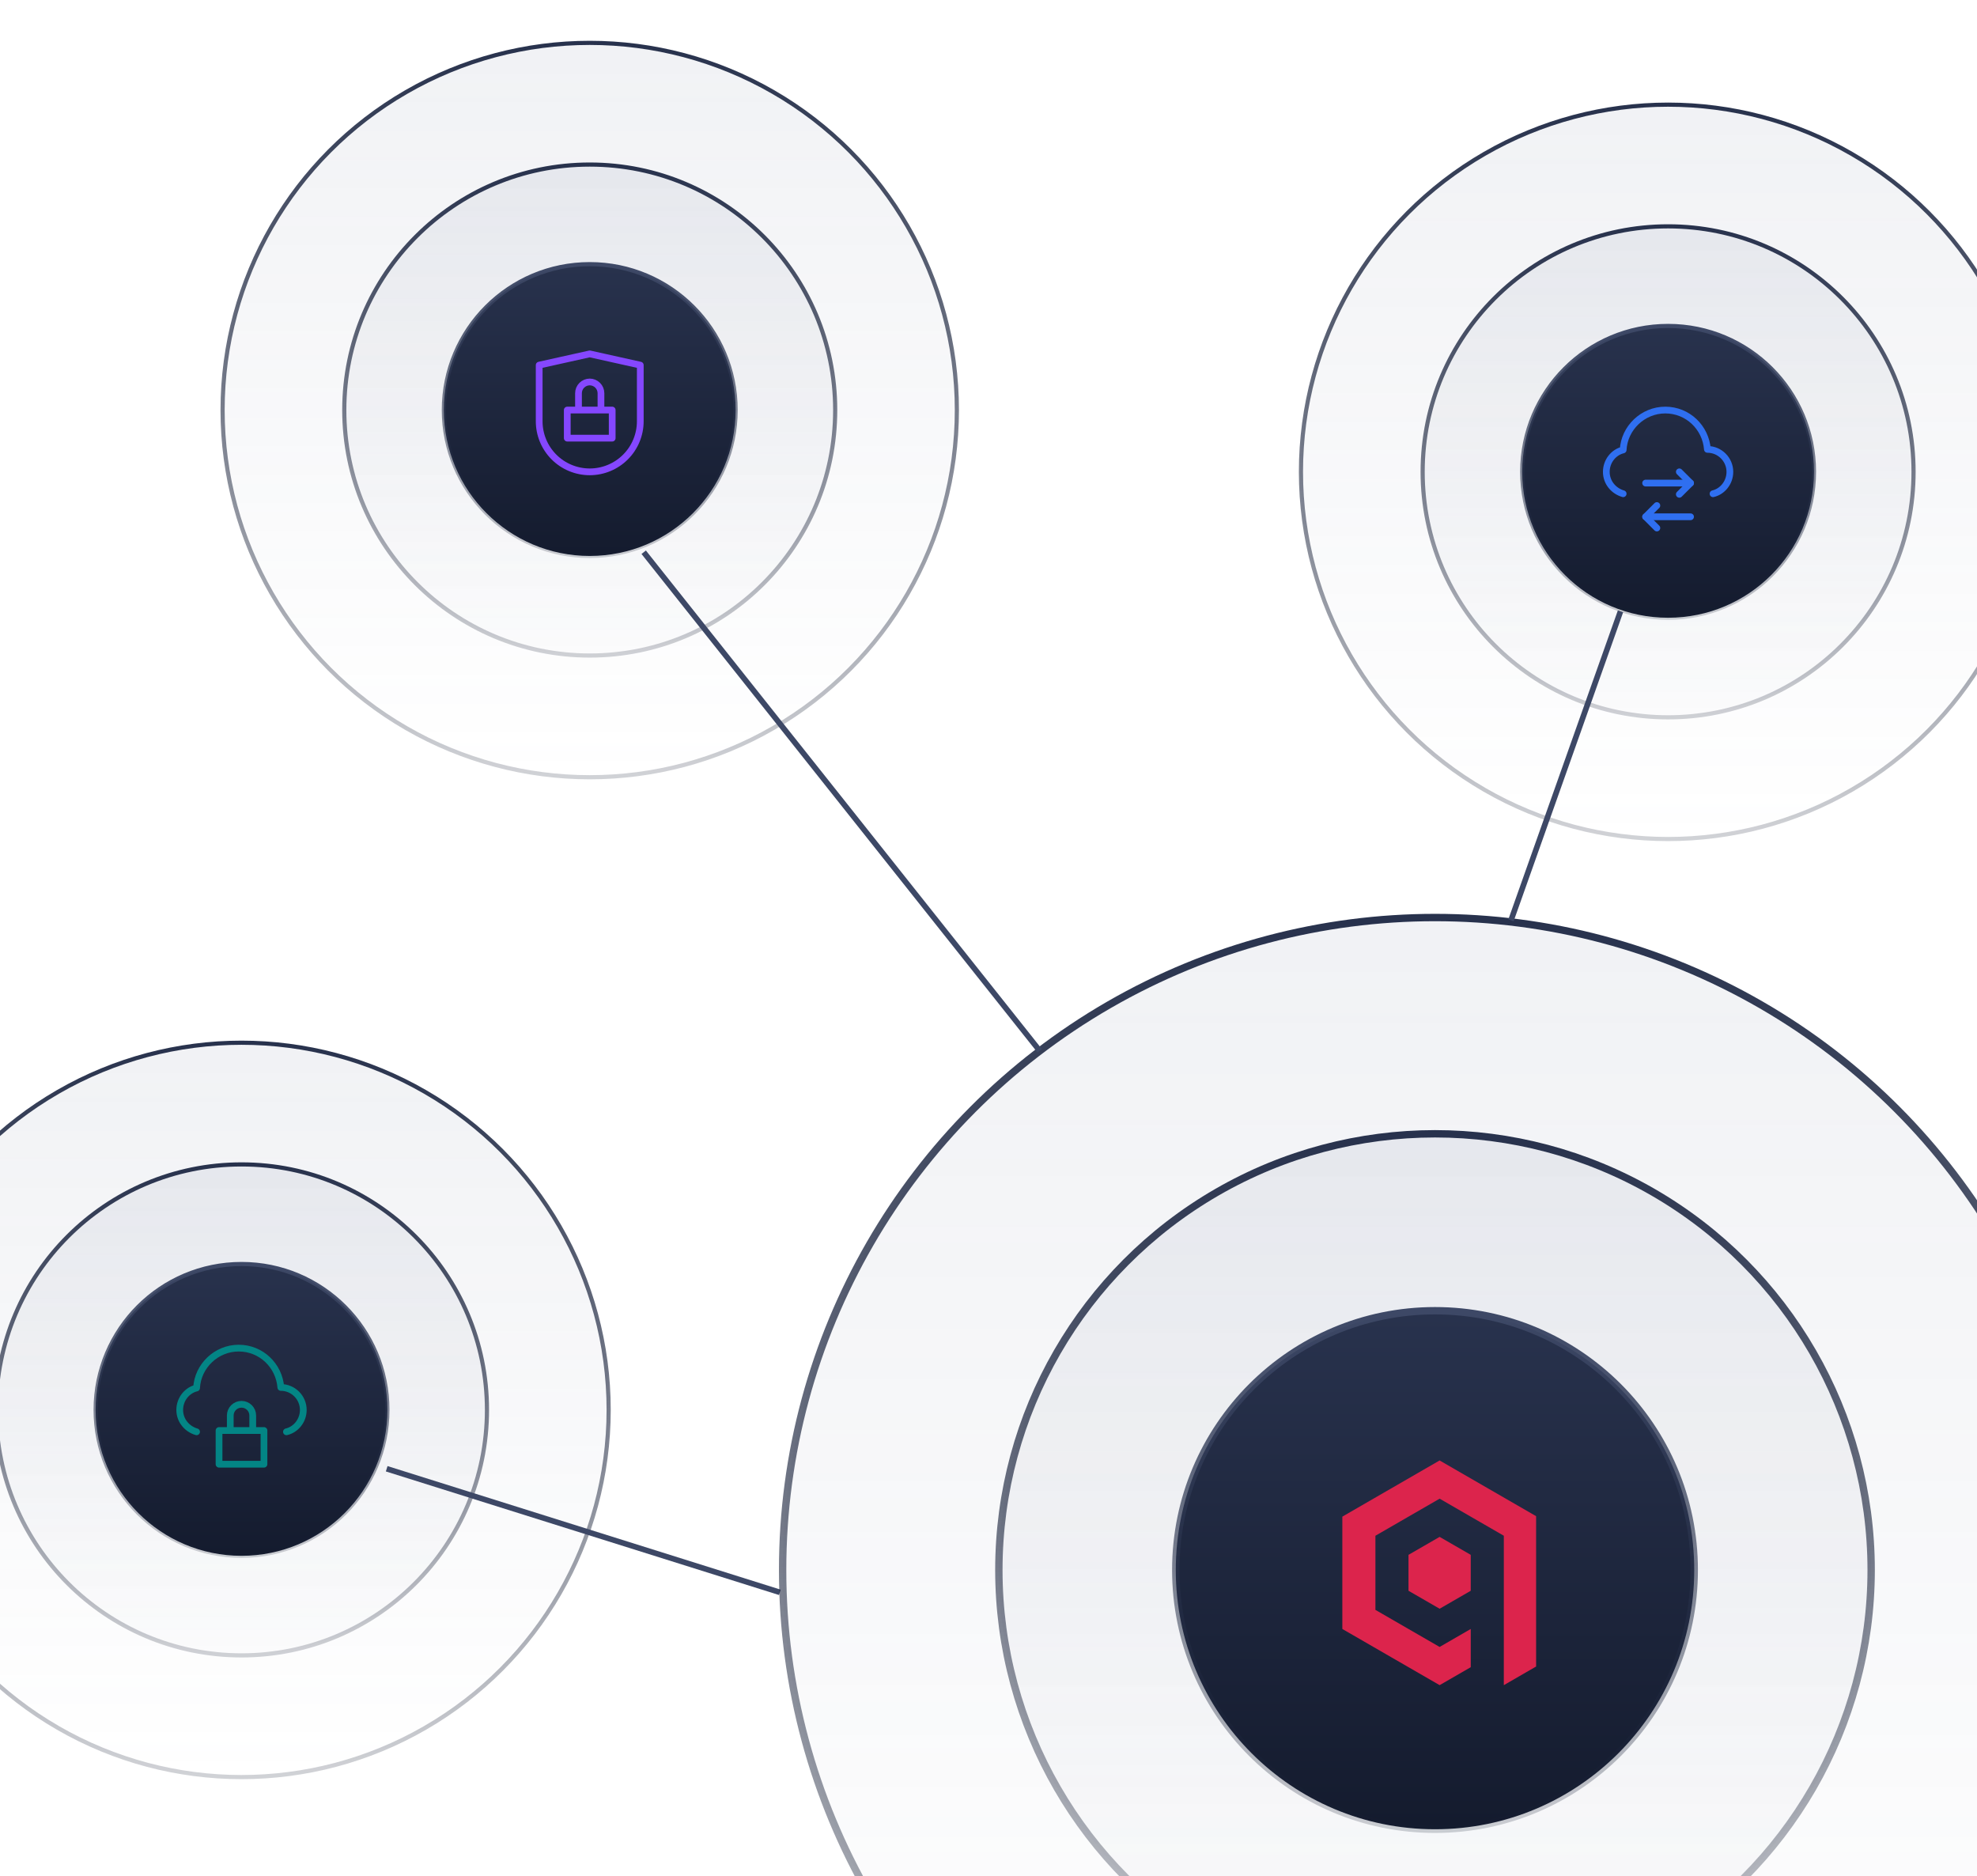 <svg width="352" height="334" viewBox="0 0 352 334" fill="none" xmlns="http://www.w3.org/2000/svg">
<g clip-path="url(#clip0_7517_34438)">
<circle cx="105" cy="73" r="65.369" fill="url(#paint0_linear_7517_34438)" fill-opacity="0.1" stroke="url(#paint1_linear_7517_34438)" stroke-width="0.739"/>
<circle cx="105.001" cy="72.999" r="43.703" fill="url(#paint2_linear_7517_34438)" fill-opacity="0.1" stroke="url(#paint3_linear_7517_34438)" stroke-width="0.739"/>
<circle cx="105.001" cy="73.001" r="25.975" fill="url(#paint4_linear_7517_34438)" stroke="url(#paint5_linear_7517_34438)" stroke-width="0.739"/>
<path d="M103 73V70C103.002 69.47 103.213 68.962 103.588 68.588C103.962 68.213 104.47 68.002 105 68C105.53 68.002 106.038 68.213 106.412 68.588C106.787 68.962 106.998 69.47 107 70V73M101 73H109V78H101V73ZM114 75C114 77.387 113.052 79.676 111.364 81.364C109.676 83.052 107.387 84 105 84C102.613 84 100.324 83.052 98.636 81.364C96.948 79.676 96 77.387 96 75V65L105 63L114 65V75Z" stroke="#8547FF" stroke-width="1.2" stroke-linecap="round" stroke-linejoin="round"/>
<circle cx="297" cy="84" r="65.369" fill="url(#paint6_linear_7517_34438)" fill-opacity="0.1" stroke="url(#paint7_linear_7517_34438)" stroke-width="0.739"/>
<circle cx="297.001" cy="83.999" r="43.703" fill="url(#paint8_linear_7517_34438)" fill-opacity="0.1" stroke="url(#paint9_linear_7517_34438)" stroke-width="0.739"/>
<circle cx="297.001" cy="84.001" r="25.975" fill="url(#paint10_linear_7517_34438)" stroke="url(#paint11_linear_7517_34438)" stroke-width="0.739"/>
<path d="M305 87.9C306.7 87.5 308 85.9 308 84C308 81.8 306.2 80 304 80C303.7 76.1 300.5 73 296.5 73C292.5 73 289.2 76.2 289 80.1C287.3 80.5 286 82.1 286 84C286 85.9 287.3 87.4 289 87.9" stroke="#2F6FF0" stroke-width="1.2" stroke-linecap="round" stroke-linejoin="round"/>
<path d="M293 86H301" stroke="#2F6FF0" stroke-width="1.2" stroke-linecap="round" stroke-linejoin="round"/>
<path d="M301 92H293" stroke="#2F6FF0" stroke-width="1.2" stroke-linecap="round" stroke-linejoin="round"/>
<path d="M299 84L301 86L299 88" stroke="#2F6FF0" stroke-width="1.2" stroke-linecap="round" stroke-linejoin="round"/>
<path d="M295 94L293 92L295 90" stroke="#2F6FF0" stroke-width="1.2" stroke-linecap="round" stroke-linejoin="round"/>
<circle cx="43" cy="251" r="65.369" fill="url(#paint12_linear_7517_34438)" fill-opacity="0.1" stroke="url(#paint13_linear_7517_34438)" stroke-width="0.739"/>
<circle cx="43.001" cy="250.999" r="43.703" fill="url(#paint14_linear_7517_34438)" fill-opacity="0.1" stroke="url(#paint15_linear_7517_34438)" stroke-width="0.739"/>
<circle cx="43.001" cy="251.001" r="25.975" fill="url(#paint16_linear_7517_34438)" stroke="url(#paint17_linear_7517_34438)" stroke-width="0.739"/>
<line x1="138.85" y1="283.477" x2="68.85" y2="261.477" stroke="#3D4866"/>
<path d="M51 254.9C52.7 254.5 54 252.9 54 251C54 248.8 52.2 247 50 247C49.7 243.1 46.5 240 42.5 240C38.5 240 35.2 243.2 35 247.1C33.3 247.5 32 249.1 32 251C32 252.9 33.3 254.4 35 254.9" stroke="#038585" stroke-width="1.2" stroke-linecap="round" stroke-linejoin="round"/>
<path d="M47 254.668H39V260.668H47V254.668Z" stroke="#038585" stroke-width="1.2" stroke-linecap="round" stroke-linejoin="round"/>
<path d="M41 254.667V252C41 250.895 41.895 250 43 250C44.105 250 45 250.895 45 252V254.667" stroke="#038585" stroke-width="1.2" stroke-linecap="round" stroke-linejoin="round"/>
<circle cx="255.5" cy="279.5" r="116.156" fill="url(#paint18_linear_7517_34438)" fill-opacity="0.1" stroke="url(#paint19_linear_7517_34438)" stroke-width="1.312"/>
<circle cx="255.5" cy="279.5" r="77.656" fill="url(#paint20_linear_7517_34438)" fill-opacity="0.1" stroke="url(#paint21_linear_7517_34438)" stroke-width="1.312"/>
<circle cx="255.5" cy="279.5" r="46.156" fill="url(#paint22_linear_7517_34438)" stroke="url(#paint23_linear_7517_34438)" stroke-width="1.312"/>
<g clip-path="url(#clip1_7517_34438)">
<path fill-rule="evenodd" clip-rule="evenodd" d="M273.639 270.001L273.641 270L264.979 265L256.32 260L247.659 265L239 270L239 270.001V290L247.659 295L256.321 300V300.001L261.862 296.804L261.862 296.803L261.862 296.803V290L256.321 293.2L250.604 289.9L244.89 286.601V273.402L250.604 270.103L256.321 266.803L262.035 270.103L267.751 273.402V300L267.751 300L267.752 300.002L273.641 296.603V270.002L273.639 270.001ZM256.321 286.399L261.862 283.199V276.803L256.321 273.604L250.78 276.803V283.199L256.321 286.399Z" fill="#DC244C"/>
</g>
<line x1="185.108" y1="187.061" x2="114.608" y2="98.311" stroke="#3D4866"/>
<line x1="269.029" y1="163.833" x2="288.529" y2="108.833" stroke="#3D4866"/>
</g>
<defs>
<linearGradient id="paint0_linear_7517_34438" x1="105" y1="8" x2="105" y2="138" gradientUnits="userSpaceOnUse">
<stop stop-color="#717C99"/>
<stop offset="1" stop-color="#717C99" stop-opacity="0"/>
</linearGradient>
<linearGradient id="paint1_linear_7517_34438" x1="105" y1="8" x2="105" y2="138" gradientUnits="userSpaceOnUse">
<stop stop-color="#28324D"/>
<stop offset="1" stop-color="#161E33" stop-opacity="0.2"/>
</linearGradient>
<linearGradient id="paint2_linear_7517_34438" x1="105.001" y1="29.666" x2="105.001" y2="129.874" gradientUnits="userSpaceOnUse">
<stop stop-color="#717C99"/>
<stop offset="1" stop-color="#717C99" stop-opacity="0"/>
</linearGradient>
<linearGradient id="paint3_linear_7517_34438" x1="105.001" y1="29.666" x2="105.001" y2="116.333" gradientUnits="userSpaceOnUse">
<stop stop-color="#28324D"/>
<stop offset="1" stop-color="#161E33" stop-opacity="0.2"/>
</linearGradient>
<linearGradient id="paint4_linear_7517_34438" x1="105.001" y1="47.395" x2="105.001" y2="98.607" gradientUnits="userSpaceOnUse">
<stop stop-color="#28324D"/>
<stop offset="1" stop-color="#141B2E"/>
</linearGradient>
<linearGradient id="paint5_linear_7517_34438" x1="105.001" y1="47.395" x2="105.001" y2="98.607" gradientUnits="userSpaceOnUse">
<stop stop-color="#3D4866"/>
<stop offset="1" stop-color="#161E33" stop-opacity="0.2"/>
</linearGradient>
<linearGradient id="paint6_linear_7517_34438" x1="297" y1="19" x2="297" y2="149" gradientUnits="userSpaceOnUse">
<stop stop-color="#717C99"/>
<stop offset="1" stop-color="#717C99" stop-opacity="0"/>
</linearGradient>
<linearGradient id="paint7_linear_7517_34438" x1="297" y1="19" x2="297" y2="149" gradientUnits="userSpaceOnUse">
<stop stop-color="#28324D"/>
<stop offset="1" stop-color="#161E33" stop-opacity="0.2"/>
</linearGradient>
<linearGradient id="paint8_linear_7517_34438" x1="297.001" y1="40.666" x2="297.001" y2="140.874" gradientUnits="userSpaceOnUse">
<stop stop-color="#717C99"/>
<stop offset="1" stop-color="#717C99" stop-opacity="0"/>
</linearGradient>
<linearGradient id="paint9_linear_7517_34438" x1="297.001" y1="40.666" x2="297.001" y2="127.333" gradientUnits="userSpaceOnUse">
<stop stop-color="#28324D"/>
<stop offset="1" stop-color="#161E33" stop-opacity="0.2"/>
</linearGradient>
<linearGradient id="paint10_linear_7517_34438" x1="297.001" y1="58.395" x2="297.001" y2="109.607" gradientUnits="userSpaceOnUse">
<stop stop-color="#28324D"/>
<stop offset="1" stop-color="#141B2E"/>
</linearGradient>
<linearGradient id="paint11_linear_7517_34438" x1="297.001" y1="58.395" x2="297.001" y2="109.607" gradientUnits="userSpaceOnUse">
<stop stop-color="#3D4866"/>
<stop offset="1" stop-color="#161E33" stop-opacity="0.2"/>
</linearGradient>
<linearGradient id="paint12_linear_7517_34438" x1="43" y1="186" x2="43" y2="316" gradientUnits="userSpaceOnUse">
<stop stop-color="#717C99"/>
<stop offset="1" stop-color="#717C99" stop-opacity="0"/>
</linearGradient>
<linearGradient id="paint13_linear_7517_34438" x1="43" y1="186" x2="43" y2="316" gradientUnits="userSpaceOnUse">
<stop stop-color="#28324D"/>
<stop offset="1" stop-color="#161E33" stop-opacity="0.2"/>
</linearGradient>
<linearGradient id="paint14_linear_7517_34438" x1="43.001" y1="207.666" x2="43.001" y2="307.874" gradientUnits="userSpaceOnUse">
<stop stop-color="#717C99"/>
<stop offset="1" stop-color="#717C99" stop-opacity="0"/>
</linearGradient>
<linearGradient id="paint15_linear_7517_34438" x1="43.001" y1="207.666" x2="43.001" y2="294.333" gradientUnits="userSpaceOnUse">
<stop stop-color="#28324D"/>
<stop offset="1" stop-color="#161E33" stop-opacity="0.2"/>
</linearGradient>
<linearGradient id="paint16_linear_7517_34438" x1="43.001" y1="225.395" x2="43.001" y2="276.607" gradientUnits="userSpaceOnUse">
<stop stop-color="#28324D"/>
<stop offset="1" stop-color="#141B2E"/>
</linearGradient>
<linearGradient id="paint17_linear_7517_34438" x1="43.001" y1="225.395" x2="43.001" y2="276.607" gradientUnits="userSpaceOnUse">
<stop stop-color="#3D4866"/>
<stop offset="1" stop-color="#161E33" stop-opacity="0.2"/>
</linearGradient>
<linearGradient id="paint18_linear_7517_34438" x1="255.5" y1="164" x2="255.5" y2="395" gradientUnits="userSpaceOnUse">
<stop stop-color="#717C99"/>
<stop offset="1" stop-color="#717C99" stop-opacity="0"/>
</linearGradient>
<linearGradient id="paint19_linear_7517_34438" x1="255.5" y1="164" x2="255.5" y2="395" gradientUnits="userSpaceOnUse">
<stop stop-color="#28324D"/>
<stop offset="1" stop-color="#161E33" stop-opacity="0.2"/>
</linearGradient>
<linearGradient id="paint20_linear_7517_34438" x1="255.5" y1="202.5" x2="255.5" y2="380.562" gradientUnits="userSpaceOnUse">
<stop stop-color="#717C99"/>
<stop offset="1" stop-color="#717C99" stop-opacity="0"/>
</linearGradient>
<linearGradient id="paint21_linear_7517_34438" x1="255.5" y1="202.5" x2="255.5" y2="356.5" gradientUnits="userSpaceOnUse">
<stop stop-color="#28324D"/>
<stop offset="1" stop-color="#161E33" stop-opacity="0.2"/>
</linearGradient>
<linearGradient id="paint22_linear_7517_34438" x1="255.5" y1="234" x2="255.5" y2="325" gradientUnits="userSpaceOnUse">
<stop stop-color="#28324D"/>
<stop offset="1" stop-color="#141B2E"/>
</linearGradient>
<linearGradient id="paint23_linear_7517_34438" x1="255.5" y1="234" x2="255.5" y2="325" gradientUnits="userSpaceOnUse">
<stop stop-color="#3D4866"/>
<stop offset="1" stop-color="#161E33" stop-opacity="0.2"/>
</linearGradient>
<clipPath id="clip0_7517_34438">
<rect width="352" height="334" fill="white"/>
</clipPath>
<clipPath id="clip1_7517_34438">
<rect width="34.5" height="40" fill="white" transform="translate(239 260)"/>
</clipPath>
</defs>
</svg>
